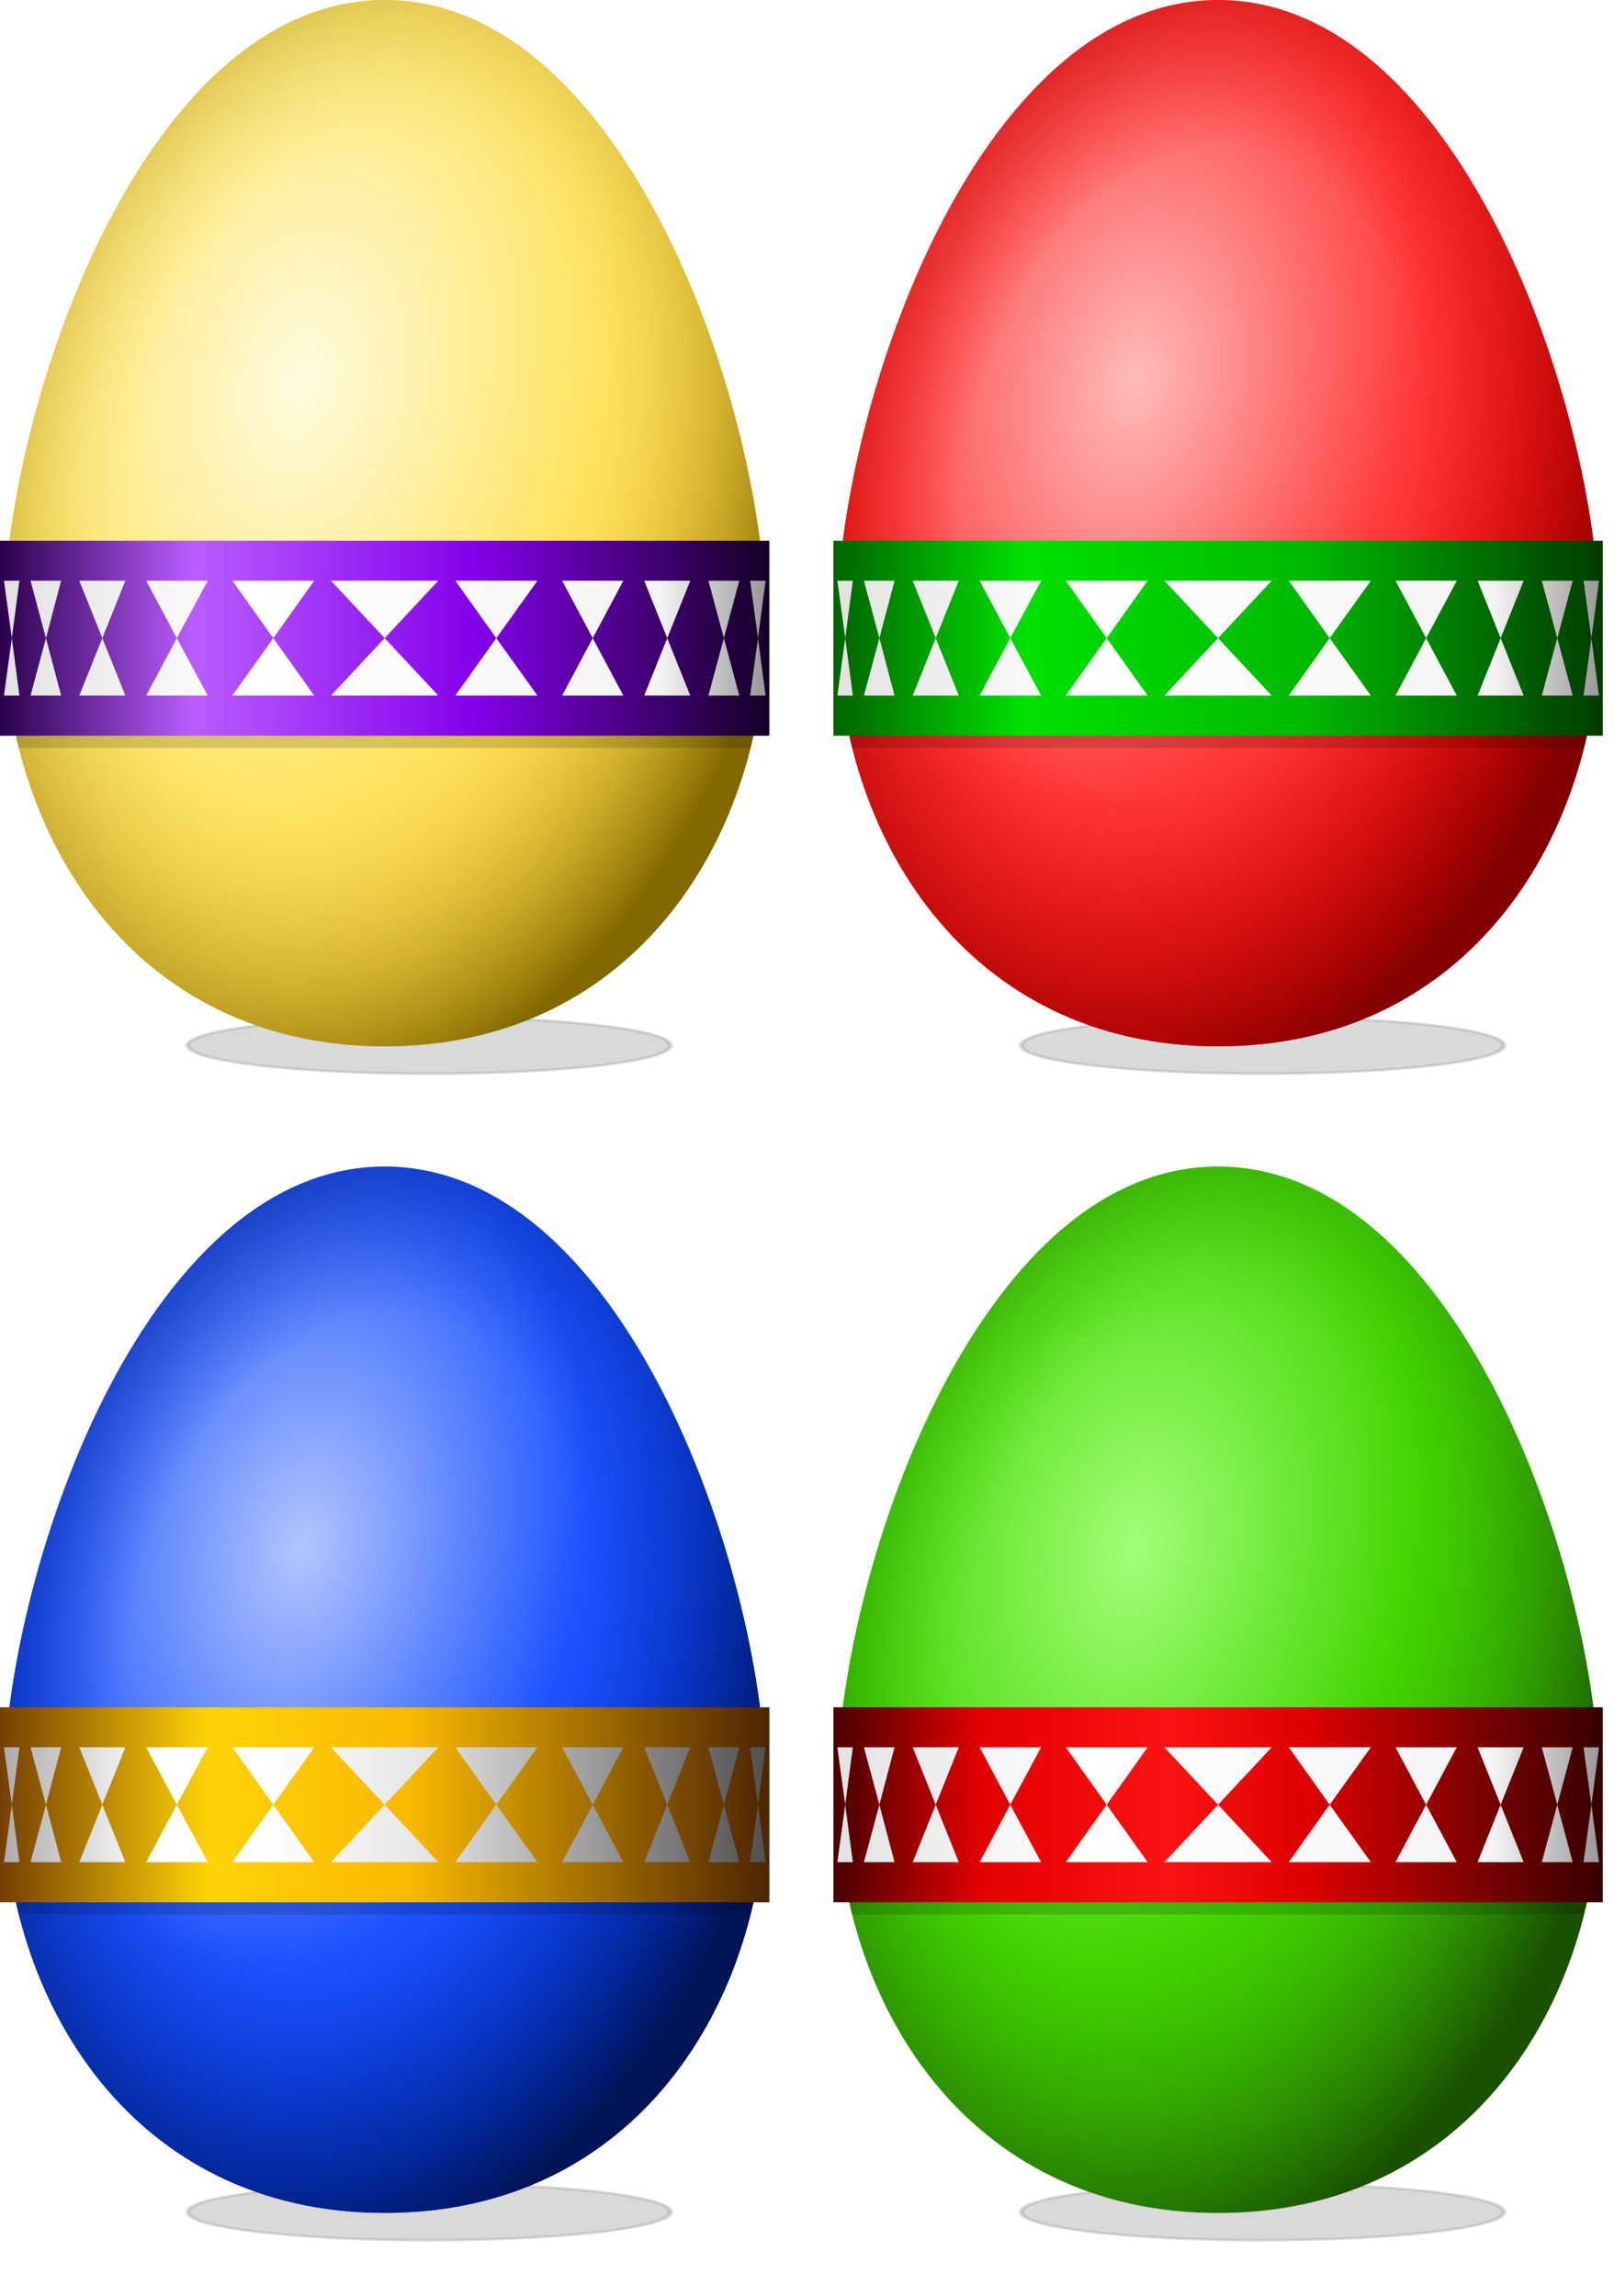 <?xml version="1.0" encoding="UTF-8" standalone="no"?>
<!-- Created with Inkscape (http://www.inkscape.org/) -->
<svg
    xmlns:inkscape="http://www.inkscape.org/namespaces/inkscape"
    xmlns:rdf="http://www.w3.org/1999/02/22-rdf-syntax-ns#"
    xmlns="http://www.w3.org/2000/svg"
    xmlns:sodipodi="http://sodipodi.sourceforge.net/DTD/sodipodi-0.dtd"
    xmlns:ns1="http://sozi.baierouge.fr"
    xmlns:cc="http://creativecommons.org/ns#"
    xmlns:xlink="http://www.w3.org/1999/xlink"
    xmlns:dc="http://purl.org/dc/elements/1.1/"
    id="svg8649"
    sodipodi:docname="decorated-eggs.svg"
    viewBox="0 0 1549.3 2204.5"
    version="1.1"
    inkscape:version="0.48.3.1 r9886"
  >
  <title
      id="title10006"
    >Decorated Eggs</title
  >
  <defs
      id="defs8651"
    >
    <linearGradient
        id="linearGradient8748-7-4"
        y2="259.66"
        gradientUnits="userSpaceOnUse"
        y1="259.66"
        gradientTransform="matrix(8.323 0 0 8.323 355.17 -1548.3)"
        x2="141.75"
        x1="53.906"
        inkscape:collect="always"
      >
      <stop
          id="stop5925-6-1-4-4"
          style="stop-color:#e2e2e2"
          offset="0"
      />
      <stop
          id="stop5931-3-5-1-1"
          style="stop-color:#ffffff"
          offset=".318"
      />
      <stop
          id="stop5933-3-1-4-5"
          style="stop-color:#f4f4f4"
          offset=".861"
      />
      <stop
          id="stop5927-4-4-3-4"
          style="stop-color:#999999"
          offset="1"
      />
    </linearGradient
    >
    <linearGradient
        id="linearGradient8797-7"
        y2="560.84"
        gradientUnits="userSpaceOnUse"
        y1="560.84"
        gradientTransform="matrix(8.323 0 0 8.323 355.17 -4054.9)"
        x2="142.19"
        x1="53.448"
        inkscape:collect="always"
      >
      <stop
          id="stop5859-67-4-6"
          style="stop-color:#006300"
          offset="0"
      />
      <stop
          id="stop5865-1-3-2"
          style="stop-color:#00e200"
          offset=".251"
      />
      <stop
          id="stop6017-7-8-6"
          style="stop-color:#00b900"
          offset=".617"
      />
      <stop
          id="stop5861-5-5-1"
          style="stop-color:#003b00"
          offset="1"
      />
    </linearGradient
    >
    <radialGradient
        id="radialGradient8852-5"
        gradientUnits="userSpaceOnUse"
        cx="94.625"
        cy="237.54"
        r="44.967"
        gradientTransform="matrix(9.259 2.169 -3.183 13.585 1021.3 -2980.1)"
        inkscape:collect="always"
      >
      <stop
          id="stop9532"
          style="stop-color:#ffffff;stop-opacity:0"
          offset="0"
      />
      <stop
          id="stop9534"
          style="stop-color:#f80000;stop-opacity:0"
          offset=".5"
      />
      <stop
          id="stop9536"
          style="stop-color:#830000"
          offset="1"
      />
    </radialGradient
    >
    <radialGradient
        id="radialGradient8729-2"
        gradientUnits="userSpaceOnUse"
        cy="234.55"
        cx="87.819"
        gradientTransform="matrix(11.72 2.428 -3.681 17.773 924.06 -4015.6)"
        r="44.967"
        inkscape:collect="always"
      >
      <stop
          id="stop9645"
          style="stop-color:#ffbbbb"
          offset="0"
      />
      <stop
          id="stop9647"
          style="stop-color:#ff3838"
          offset=".5"
      />
      <stop
          id="stop9649"
          style="stop-color:#d40000"
          offset="1"
      />
    </radialGradient
    >
    <filter
        id="filter9421-8"
        height="2.918"
        width="1.446"
        color-interpolation-filters="sRGB"
        y="-.959"
        x="-.223"
        inkscape:collect="always"
      >
      <feGaussianBlur
          id="feGaussianBlur9423-4"
          stdDeviation="42.994"
          inkscape:collect="always"
      />
    </filter
    >
    <linearGradient
        id="linearGradient8748-7-5"
        y2="259.66"
        gradientUnits="userSpaceOnUse"
        y1="259.66"
        gradientTransform="matrix(8.323 0 0 8.323 -444.83 -1548.3)"
        x2="141.75"
        x1="53.906"
        inkscape:collect="always"
      >
      <stop
          id="stop5925-6-1-4-9"
          style="stop-color:#e2e2e2"
          offset="0"
      />
      <stop
          id="stop5931-3-5-1-18"
          style="stop-color:#ffffff"
          offset=".318"
      />
      <stop
          id="stop5933-3-1-4-4"
          style="stop-color:#f4f4f4"
          offset=".861"
      />
      <stop
          id="stop5927-4-4-3-6"
          style="stop-color:#999999"
          offset="1"
      />
    </linearGradient
    >
    <radialGradient
        id="radialGradient8852-6"
        gradientUnits="userSpaceOnUse"
        cx="94.625"
        cy="237.54"
        r="44.967"
        gradientTransform="matrix(9.259 2.169 -3.183 13.585 221.28 -2980.1)"
        inkscape:collect="always"
      >
      <stop
          id="stop5974-2-7-6-4"
          style="stop-color:#ffffff;stop-opacity:0"
          offset="0"
      />
      <stop
          id="stop5976-2-04-1-78"
          style="stop-color:#ffe466;stop-opacity:0"
          offset=".5"
      />
      <stop
          id="stop5978-8-1-6-3"
          style="stop-color:#836800"
          offset="1"
      />
    </radialGradient
    >
    <radialGradient
        id="radialGradient8729-1"
        gradientUnits="userSpaceOnUse"
        cy="234.55"
        cx="87.819"
        gradientTransform="matrix(11.72 2.428 -3.681 17.773 124.06 -4015.6)"
        r="44.967"
        inkscape:collect="always"
      >
      <stop
          id="stop3851-6-3"
          style="stop-color:#fffbdf"
          offset="0"
      />
      <stop
          id="stop3857-2-16"
          style="stop-color:#ffe466"
          offset=".5"
      />
      <stop
          id="stop3853-2-5"
          style="stop-color:#efbe00"
          offset="1"
      />
    </radialGradient
    >
    <filter
        id="filter9421-7"
        height="2.918"
        width="1.446"
        color-interpolation-filters="sRGB"
        y="-.959"
        x="-.223"
        inkscape:collect="always"
      >
      <feGaussianBlur
          id="feGaussianBlur9423-3"
          stdDeviation="42.994"
          inkscape:collect="always"
      />
    </filter
    >
    <filter
        id="filter9421-8-9"
        height="2.918"
        width="1.446"
        color-interpolation-filters="sRGB"
        y="-.959"
        x="-.223"
        inkscape:collect="always"
      >
      <feGaussianBlur
          id="feGaussianBlur9423-4-7"
          stdDeviation="42.994"
          inkscape:collect="always"
      />
    </filter
    >
    <filter
        id="filter9421-7-6"
        height="2.918"
        width="1.446"
        color-interpolation-filters="sRGB"
        y="-.959"
        x="-.223"
        inkscape:collect="always"
      >
      <feGaussianBlur
          id="feGaussianBlur9423-3-4"
          stdDeviation="42.994"
          inkscape:collect="always"
      />
    </filter
    >
    <radialGradient
        id="radialGradient9925"
        gradientUnits="userSpaceOnUse"
        cy="237.54"
        cx="94.625"
        gradientTransform="matrix(9.259 2.169 -3.183 13.585 2621.3 -2980.1)"
        r="44.967"
        inkscape:collect="always"
      >
      <stop
          id="stop9879"
          style="stop-color:#ffffff;stop-opacity:0"
          offset="0"
      />
      <stop
          id="stop9881"
          style="stop-color:#40d000;stop-opacity:0"
          offset=".5"
      />
      <stop
          id="stop9883"
          style="stop-color:#195100"
          offset="1"
      />
    </radialGradient
    >
    <linearGradient
        id="linearGradient9937"
        y2="560.84"
        gradientUnits="userSpaceOnUse"
        x2="142.19"
        gradientTransform="matrix(8.323 0 0 8.323 1155.2 -4054.9)"
        y1="560.84"
        x1="53.448"
        inkscape:collect="always"
      >
      <stop
          id="stop9929"
          style="stop-color:#753f00"
          offset="0"
      />
      <stop
          id="stop9931"
          style="stop-color:#ffd307"
          offset=".271"
      />
      <stop
          id="stop9933"
          style="stop-color:#f8b900"
          offset=".533"
      />
      <stop
          id="stop9935"
          style="stop-color:#4d2400"
          offset="1"
      />
    </linearGradient
    >
    <linearGradient
        id="linearGradient9939"
        y2="259.66"
        gradientUnits="userSpaceOnUse"
        x2="141.75"
        gradientTransform="matrix(8.323 0 0 8.323 1155.2 -1548.3)"
        y1="259.66"
        x1="53.906"
        inkscape:collect="always"
      >
      <stop
          id="stop9943"
          style="stop-color:#acacac"
          offset="0"
      />
      <stop
          id="stop9945"
          style="stop-color:#ffffff"
          offset=".195"
      />
      <stop
          id="stop9951"
          style="stop-color:#ffffff"
          offset=".342"
      />
      <stop
          id="stop9947"
          style="stop-color:#e6e6e6"
          offset=".547"
      />
      <stop
          id="stop9949"
          style="stop-color:#515151"
          offset="1"
      />
    </linearGradient
    >
    <linearGradient
        id="linearGradient9963"
        y2="560.84"
        gradientUnits="userSpaceOnUse"
        x2="142.19"
        gradientTransform="matrix(8.323 0 0 8.323 1955.2 -4054.9)"
        y1="560.84"
        x1="53.448"
        inkscape:collect="always"
      >
      <stop
          id="stop9955"
          style="stop-color:#480000"
          offset="0"
      />
      <stop
          id="stop9957"
          style="stop-color:#e20000"
          offset=".191"
      />
      <stop
          id="stop9965"
          style="stop-color:#fb1313"
          offset=".434"
      />
      <stop
          id="stop9959"
          style="stop-color:#dd0000"
          offset=".617"
      />
      <stop
          id="stop9961"
          style="stop-color:#360000"
          offset="1"
      />
    </linearGradient
    >
    <linearGradient
        id="linearGradient9977"
        y2="560.84"
        gradientUnits="userSpaceOnUse"
        x2="142.19"
        gradientTransform="matrix(8.323 0 0 8.323 -444.83 -4054.9)"
        y1="560.84"
        x1="53.448"
        inkscape:collect="always"
      >
      <stop
          id="stop9969"
          style="stop-color:#2b004d"
          offset="0"
      />
      <stop
          id="stop9971"
          style="stop-color:#b95dff"
          offset=".251"
      />
      <stop
          id="stop9973"
          style="stop-color:#8400eb"
          offset=".617"
      />
      <stop
          id="stop9975"
          style="stop-color:#140024"
          offset="1"
      />
    </linearGradient
    >
    <radialGradient
        id="radialGradient9979"
        gradientUnits="userSpaceOnUse"
        cy="234.55"
        cx="87.819"
        gradientTransform="matrix(11.72 2.428 -3.681 17.773 2524.1 -4015.6)"
        r="44.967"
        inkscape:collect="always"
      >
      <stop
          id="stop9887"
          style="stop-color:#a2ff78"
          offset="0"
      />
      <stop
          id="stop9889"
          style="stop-color:#41d400"
          offset=".5"
      />
      <stop
          id="stop9891"
          style="stop-color:#277e00"
          offset="1"
      />
    </radialGradient
    >
    <linearGradient
        id="linearGradient9981"
        y2="259.66"
        gradientUnits="userSpaceOnUse"
        x2="141.75"
        gradientTransform="matrix(8.323 0 0 8.323 1955.2 -1548.3)"
        y1="259.66"
        x1="53.906"
        inkscape:collect="always"
      >
      <stop
          id="stop5925-6-1-4-9-6"
          style="stop-color:#e2e2e2"
          offset="0"
      />
      <stop
          id="stop5931-3-5-1-18-1"
          style="stop-color:#ffffff"
          offset=".318"
      />
      <stop
          id="stop5933-3-1-4-4-8"
          style="stop-color:#f4f4f4"
          offset=".861"
      />
      <stop
          id="stop5927-4-4-3-6-4"
          style="stop-color:#999999"
          offset="1"
      />
    </linearGradient
    >
    <radialGradient
        id="radialGradient9983"
        gradientUnits="userSpaceOnUse"
        cy="234.55"
        cx="87.819"
        gradientTransform="matrix(11.72 2.428 -3.681 17.773 1724.1 -4015.6)"
        r="44.967"
        inkscape:collect="always"
      >
      <stop
          id="stop9766"
          style="stop-color:#b2c5ff"
          offset="0"
      />
      <stop
          id="stop9768"
          style="stop-color:#1d53ff"
          offset=".5"
      />
      <stop
          id="stop9770"
          style="stop-color:#0033d9"
          offset="1"
      />
    </radialGradient
    >
    <radialGradient
        id="radialGradient9985"
        gradientUnits="userSpaceOnUse"
        cy="237.54"
        cx="94.625"
        gradientTransform="matrix(9.259 2.169 -3.183 13.585 1821.3 -2980.1)"
        r="44.967"
        inkscape:collect="always"
      >
      <stop
          id="stop9758"
          style="stop-color:#ffffff;stop-opacity:0"
          offset="0"
      />
      <stop
          id="stop9760"
          style="stop-color:#002ec7;stop-opacity:0"
          offset=".5"
      />
      <stop
          id="stop9762"
          style="stop-color:#001456"
          offset="1"
      />
    </radialGradient
    >
  </defs
  >
  <sodipodi:namedview
      id="base"
      bordercolor="#666666"
      inkscape:pageshadow="2"
      inkscape:window-y="0"
      fit-margin-left="0"
      pagecolor="#ffffff"
      fit-margin-top="0"
      inkscape:window-maximized="1"
      inkscape:zoom="0.24994587"
      inkscape:window-x="0"
      inkscape:window-height="772"
      showgrid="false"
      borderopacity="1.0"
      inkscape:current-layer="layer4"
      inkscape:cx="834.64208"
      inkscape:cy="1102.2386"
      fit-margin-right="0"
      fit-margin-bottom="0"
      inkscape:window-width="1280"
      inkscape:pageopacity="0.0"
      inkscape:document-units="px"
  />
  <g
      id="layer4"
      inkscape:label="eggs"
      inkscape:groupmode="layer"
      transform="translate(0 0)"
    >
    <g
        id="red-egg"
      >
      <path
          id="path9395-2"
          sodipodi:rx="231.54459"
          sodipodi:ry="53.783978"
          style="opacity:.385;stroke-linejoin:round;color:#000000;filter:url(#filter9421-8);stroke:#000000;stroke-linecap:round;stroke-width:5;fill:#000000"
          sodipodi:type="arc"
          d="m572.48 1020.1a231.54 53.784 0 1 1 -463.09 0 231.54 53.784 0 1 1 463.09 0z"
          transform="matrix(1 0 0 .503 871.1 490.58)"
          sodipodi:cy="1020.0724"
          sodipodi:cx="340.93573"
      />
      <path
          id="path3078-1-3"
          d="m1535.2 598.95c0 202.09-124.11 405.63-365.92 405.63-241.8 0-365.92-203.54-365.92-405.63s132.62-598.95 365.92-598.95c233.29 0 365.92 396.86 365.92 598.95z"
          sodipodi:nodetypes="szszs"
          style="color:#000000;fill:url(#radialGradient8729-2)"
          inkscape:connector-curvature="0"
      />
      <path
          id="path3078-3-2-4"
          d="m1535.2 598.95c0 202.09-124.11 405.63-365.92 405.63-241.8 0-365.92-203.54-365.92-405.63-0.01-202.09 132.61-598.95 365.94-598.95 233.3 0 365.9 396.86 365.9 598.95z"
          sodipodi:nodetypes="szszs"
          style="color:#000000;fill:url(#radialGradient8852-5)"
          inkscape:connector-curvature="0"
      />
      <rect
          id="rect3859-8-9"
          style="color:#000000;fill:url(#linearGradient8797-7)"
          height="187.21"
          width="738.52"
          y="519.14"
          x="800"
      />
      <path
          id="path3078-3-8-1-1"
          style="opacity:.159;color:#000000;fill:#000000"
          inkscape:connector-curvature="0"
          d="m815.25 706.32c0.879 3.901 1.625 7.832 2.601 11.704h702.74c0.976-3.872 1.722-7.803 2.601-11.704h-707.94z"
      />
      <path
          id="path5401-22-7"
          style="color:#000000;fill:url(#linearGradient8748-7-4)"
          inkscape:connector-curvature="0"
          d="m803.81 557.55 7.542 55.137 7.282-55.137h-14.825zm7.542 55.137-7.542 55.137h14.825l-7.282-55.137zm17.946-55.137 14.825 55.137 14.565-55.137h-29.389zm14.825 55.137-14.825 55.137h29.389l-14.565-55.137zm31.99-55.137 22.107 55.137 22.107-55.137h-44.214zm22.107 55.137-22.107 55.137h44.214l-22.107-55.137zm42.133-55.137 29.389 55.137 29.649-55.137h-59.038zm29.389 55.137-29.389 55.137h59.038l-29.649-55.137zm53.317-55.137 39.272 55.137 39.272-55.137h-78.544zm39.272 55.137-39.272 55.137h78.544l-39.272-55.137zm55.397-55.137 51.496 55.137 51.496-55.137h-102.99zm51.496 55.137-51.496 55.137h102.99l-51.496-55.137zm67.881-55.137 39.272 55.137 39.532-55.137h-78.804zm39.272 55.137-39.272 55.137h78.804l-39.532-55.137zm63.2-55.137 29.389 55.137 29.389-55.137h-58.778zm29.389 55.137-29.389 55.137h58.778l-29.389-55.137zm49.415-55.137 22.107 55.137 22.107-55.137h-44.214zm22.107 55.137-22.107 55.137h44.214l-22.107-55.137zm39.532-55.137 14.825 55.137 14.825-55.137h-29.649zm14.825 55.137-14.825 55.137h29.649l-14.825-55.137zm25.228-55.137 7.542 55.137 7.282-55.137h-14.825zm7.542 55.137-7.542 55.137h14.825l-7.282-55.137z"
      />
    </g
    >
    <g
        id="yellow-egg"
      >
      <path
          id="path9395"
          sodipodi:rx="231.54459"
          sodipodi:ry="53.783978"
          style="opacity:.385;stroke-linejoin:round;color:#000000;filter:url(#filter9421-7);stroke:#000000;stroke-linecap:round;stroke-width:5;fill:#000000"
          sodipodi:type="arc"
          d="m572.48 1020.1a231.54 53.784 0 1 1 -463.09 0 231.54 53.784 0 1 1 463.09 0z"
          transform="matrix(1 0 0 .503 71.104 490.58)"
          sodipodi:cy="1020.0724"
          sodipodi:cx="340.93573"
      />
      <path
          id="path3078-1"
          d="m735.18 598.95c0 202.09-124.11 405.63-365.92 405.63-241.8 0-365.91-203.56-365.91-405.65-0.004-202.09 132.62-598.95 365.91-598.95 233.29-0 365.92 396.86 365.92 598.95z"
          sodipodi:nodetypes="szszs"
          style="color:#000000;fill:url(#radialGradient8729-1)"
          inkscape:connector-curvature="0"
      />
      <path
          id="path3078-3-2"
          d="m735.18 598.95c0 202.09-124.11 405.63-365.92 405.63-241.8 0-365.91-203.56-365.91-405.65-0.004-202.09 132.62-598.95 365.91-598.95 233.29 0 365.92 396.86 365.92 598.95z"
          sodipodi:nodetypes="szszs"
          style="color:#000000;fill:url(#radialGradient8852-6)"
          inkscape:connector-curvature="0"
      />
      <rect
          id="rect3859-8"
          style="color:#000000;fill:url(#linearGradient9977)"
          height="187.21"
          width="738.52"
          y="519.14"
          x="9.9573e-8"
      />
      <path
          id="path3078-3-8-1"
          style="opacity:.159;color:#000000;fill:#000000"
          inkscape:connector-curvature="0"
          d="m15.253 706.32c0.879 3.901 1.625 7.832 2.601 11.704h702.74c0.976-3.872 1.722-7.803 2.601-11.704h-707.94z"
      />
      <path
          id="path5401-22"
          style="color:#000000;fill:url(#linearGradient8748-7-5)"
          inkscape:connector-curvature="0"
          d="m3.81 557.55 7.542 55.137 7.282-55.137h-14.825zm7.542 55.137-7.542 55.137h14.825l-7.282-55.137zm17.946-55.137 14.825 55.137 14.565-55.137h-29.389zm14.825 55.137-14.825 55.137h29.389l-14.565-55.137zm31.99-55.137 22.107 55.137 22.107-55.137h-44.214zm22.107 55.137-22.107 55.137h44.214l-22.107-55.137zm42.133-55.137 29.389 55.137 29.649-55.137h-59.038zm29.389 55.137-29.389 55.137h59.038l-29.649-55.137zm53.317-55.137 39.272 55.137 39.272-55.137h-78.544zm39.272 55.137-39.272 55.137h78.544l-39.272-55.137zm55.397-55.137 51.496 55.137 51.496-55.137h-102.99zm51.496 55.137-51.496 55.137h102.99l-51.496-55.137zm67.881-55.137 39.272 55.137 39.532-55.137h-78.804zm39.272 55.137-39.272 55.137h78.804l-39.532-55.137zm63.2-55.137 29.389 55.137 29.389-55.137h-58.778zm29.389 55.137-29.389 55.137h58.778l-29.389-55.137zm49.415-55.137 22.107 55.137 22.107-55.137h-44.214zm22.107 55.137-22.107 55.137h44.214l-22.107-55.137zm39.532-55.137 14.825 55.137 14.825-55.137h-29.649zm14.825 55.137-14.825 55.137h29.649l-14.825-55.137zm25.228-55.137 7.542 55.137 7.282-55.137h-14.825zm7.542 55.137-7.542 55.137h14.825l-7.282-55.137z"
      />
    </g
    >
    <g
        id="blue-egg"
        transform="translate(-1600,1120)"
      >
      <path
          id="path9395-2-7"
          sodipodi:rx="231.54459"
          sodipodi:ry="53.783978"
          style="opacity:.385;stroke-linejoin:round;color:#000000;filter:url(#filter9421-8-9);stroke:#000000;stroke-linecap:round;stroke-width:5;fill:#000000"
          sodipodi:type="arc"
          d="m572.48 1020.1a231.54 53.784 0 1 1 -463.09 0 231.54 53.784 0 1 1 463.09 0z"
          transform="matrix(1 0 0 .503 1671.1 490.58)"
          sodipodi:cy="1020.0724"
          sodipodi:cx="340.93573"
      />
      <path
          id="path3078-1-3-2"
          d="m2335.2 598.95c0 202.09-124.11 405.63-365.92 405.63-241.8 0-365.92-203.54-365.92-405.63s132.62-598.95 365.92-598.95c233.29 0 365.92 396.86 365.92 598.95z"
          sodipodi:nodetypes="szszs"
          style="color:#000000;fill:url(#radialGradient9983)"
          inkscape:connector-curvature="0"
      />
      <path
          id="path3078-3-2-4-1"
          d="m2335.2 598.95c0 202.09-124.11 405.63-365.92 405.63-241.8 0-365.92-203.54-365.92-405.63s132.62-598.95 365.92-598.95c233.29 0 365.92 396.86 365.92 598.95z"
          sodipodi:nodetypes="szszs"
          style="color:#000000;fill:url(#radialGradient9985)"
          inkscape:connector-curvature="0"
      />
      <rect
          id="rect3859-8-9-5"
          style="color:#000000;fill:url(#linearGradient9937)"
          height="187.21"
          width="738.52"
          y="519.14"
          x="1600"
      />
      <path
          id="path3078-3-8-1-1-9"
          style="opacity:.159;color:#000000;fill:#000000"
          inkscape:connector-curvature="0"
          d="m1615.3 706.32c0.879 3.901 1.625 7.832 2.601 11.704h702.74c0.976-3.872 1.722-7.803 2.601-11.704h-707.94z"
      />
      <path
          id="path5401-22-7-8"
          style="color:#000000;fill:url(#linearGradient9939)"
          inkscape:connector-curvature="0"
          d="m1603.8 557.55 7.542 55.137 7.282-55.137h-14.825zm7.542 55.137-7.542 55.137h14.825l-7.282-55.137zm17.946-55.137 14.825 55.137 14.564-55.137h-29.389zm14.825 55.137-14.825 55.137h29.389l-14.564-55.137zm31.99-55.137 22.107 55.137 22.107-55.137h-44.214zm22.107 55.137-22.107 55.137h44.214l-22.107-55.137zm42.133-55.137 29.389 55.137 29.649-55.137h-59.038zm29.389 55.137-29.389 55.137h59.038l-29.649-55.137zm53.317-55.137 39.272 55.137 39.272-55.137h-78.544zm39.272 55.137-39.272 55.137h78.544l-39.272-55.137zm55.397-55.137 51.496 55.137 51.496-55.137h-102.99zm51.496 55.137-51.496 55.137h102.99l-51.496-55.137zm67.881-55.137 39.272 55.137 39.532-55.137h-78.804zm39.272 55.137-39.272 55.137h78.804l-39.532-55.137zm63.2-55.137 29.389 55.137 29.389-55.137h-58.778zm29.389 55.137-29.389 55.137h58.778l-29.389-55.137zm49.415-55.137 22.107 55.137 22.107-55.137h-44.214zm22.107 55.137-22.107 55.137h44.214l-22.107-55.137zm39.532-55.137 14.825 55.137 14.825-55.137h-29.649zm14.825 55.137-14.825 55.137h29.649l-14.825-55.137zm25.228-55.137 7.542 55.137 7.282-55.137h-14.825zm7.542 55.137-7.542 55.137h14.825l-7.282-55.137z"
      />
    </g
    >
    <g
        id="green-egg"
        transform="translate(-1600,1120)"
      >
      <path
          id="path9395-4"
          sodipodi:rx="231.54459"
          sodipodi:ry="53.783978"
          style="opacity:.385;stroke-linejoin:round;color:#000000;filter:url(#filter9421-7-6);stroke:#000000;stroke-linecap:round;stroke-width:5;fill:#000000"
          sodipodi:type="arc"
          d="m572.48 1020.1a231.54 53.784 0 1 1 -463.09 0 231.54 53.784 0 1 1 463.09 0z"
          transform="matrix(1 0 0 .503 2471.1 490.58)"
          sodipodi:cy="1020.0724"
          sodipodi:cx="340.93573"
      />
      <path
          id="path3078-1-5"
          d="m3135.2 598.95c0 202.09-124.11 405.63-365.92 405.63-241.8 0-365.92-203.54-365.92-405.63s132.62-598.95 365.92-598.95c233.29 0 365.92 396.86 365.92 598.95z"
          sodipodi:nodetypes="szszs"
          style="color:#000000;fill:url(#radialGradient9979)"
          inkscape:connector-curvature="0"
      />
      <path
          id="path3078-3-2-6"
          d="m3135.2 598.95c0 202.09-124.11 405.63-365.92 405.63-241.8 0-365.92-203.54-365.92-405.63s132.62-598.95 365.92-598.95c233.29 0 365.92 396.86 365.92 598.95z"
          sodipodi:nodetypes="szszs"
          style="color:#000000;fill:url(#radialGradient9925)"
          inkscape:connector-curvature="0"
      />
      <rect
          id="rect3859-8-7"
          style="color:#000000;fill:url(#linearGradient9963)"
          height="187.21"
          width="738.52"
          y="519.14"
          x="2400"
      />
      <path
          id="path3078-3-8-1-16"
          style="opacity:.159;color:#000000;fill:#000000"
          inkscape:connector-curvature="0"
          d="m2415.3 706.32c0.879 3.901 1.625 7.832 2.601 11.704h702.74c0.976-3.872 1.722-7.803 2.601-11.704h-707.94z"
      />
      <path
          id="path5401-22-5"
          style="color:#000000;fill:url(#linearGradient9981)"
          inkscape:connector-curvature="0"
          d="m2403.8 557.55 7.542 55.137 7.282-55.137h-14.825zm7.542 55.137-7.542 55.137h14.825l-7.282-55.137zm17.946-55.137 14.825 55.137 14.564-55.137h-29.389zm14.825 55.137-14.825 55.137h29.389l-14.564-55.137zm31.99-55.137 22.107 55.137 22.107-55.137h-44.214zm22.107 55.137-22.107 55.137h44.214l-22.107-55.137zm42.133-55.137 29.389 55.137 29.649-55.137h-59.038zm29.389 55.137-29.389 55.137h59.038l-29.649-55.137zm53.316-55.137 39.272 55.137 39.272-55.137h-78.544zm39.272 55.137-39.272 55.137h78.544l-39.272-55.137zm55.397-55.137 51.496 55.137 51.496-55.137h-102.99zm51.496 55.137-51.496 55.137h102.99l-51.496-55.137zm67.881-55.137 39.272 55.137 39.532-55.137h-78.804zm39.272 55.137-39.272 55.137h78.804l-39.532-55.137zm63.2-55.137 29.389 55.137 29.389-55.137h-58.778zm29.389 55.137-29.389 55.137h58.778l-29.389-55.137zm49.415-55.137 22.107 55.137 22.107-55.137h-44.214zm22.107 55.137-22.107 55.137h44.214l-22.107-55.137zm39.532-55.137 14.825 55.137 14.825-55.137h-29.649zm14.825 55.137-14.825 55.137h29.649l-14.825-55.137zm25.228-55.137 7.542 55.137 7.282-55.137h-14.825zm7.542 55.137-7.542 55.137h14.825l-7.282-55.137z"
      />
    </g
    >
  </g
  >
</svg
>

